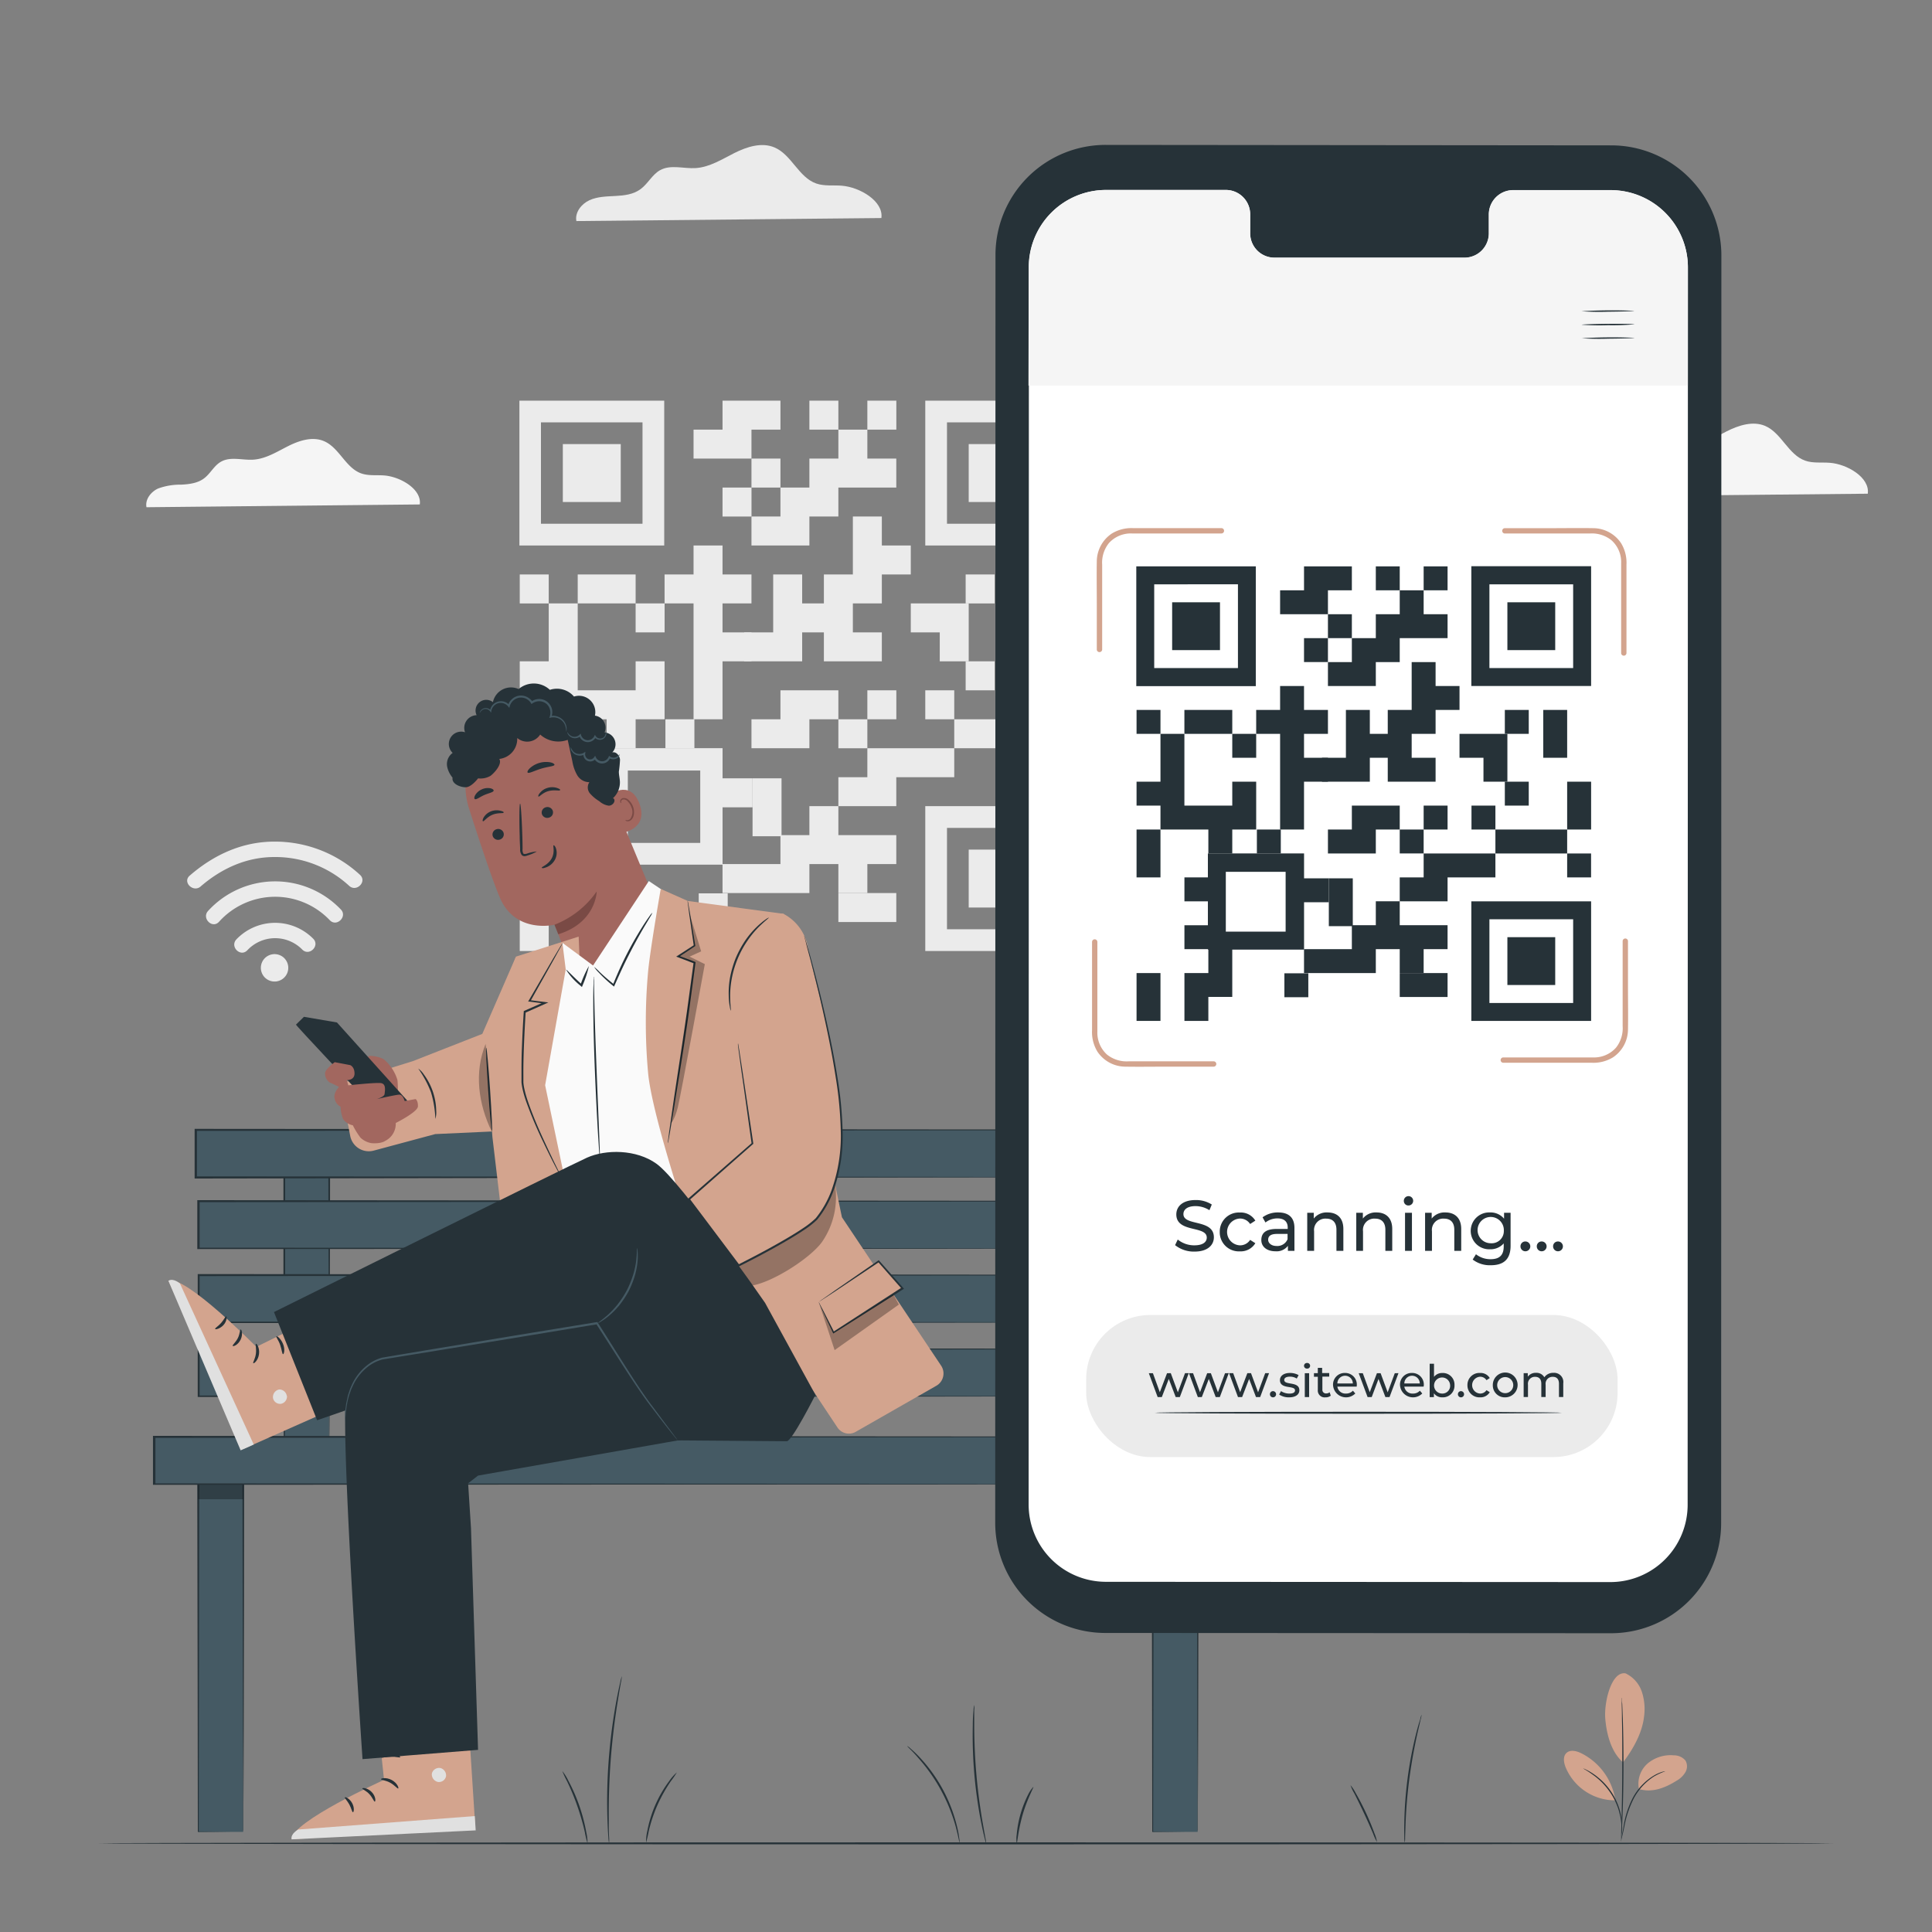 <svg xmlns="http://www.w3.org/2000/svg" viewBox="0 0 500 500"><rect x="0" y="0" width="500" height="500" fill="#808080" stroke="none"/><g id="freepik--background-complete--inject-68"><polygon points="134.51 193.64 134.51 201.14 142.01 201.14 142.01 193.64 142.01 186.15 134.51 186.15 134.51 193.64" style="fill:#ebebeb"></polygon><rect x="134.51" y="148.67" width="7.5" height="7.5" style="fill:#ebebeb"></rect><rect x="180.83" y="231.2" width="7.5" height="7.5" style="fill:#ebebeb"></rect><polygon points="142.01 163.66 142.01 171.15 134.51 171.15 134.51 178.65 142.01 178.65 142.01 186.15 149.51 186.15 157 186.15 157 193.64 164.5 193.64 164.5 186.15 171.99 186.15 171.99 178.65 171.99 171.15 164.5 171.15 164.5 178.65 157 178.65 149.51 178.65 149.51 171.15 149.51 163.66 149.51 156.16 142.01 156.16 142.01 163.66" style="fill:#ebebeb"></polygon><polygon points="157 148.67 149.51 148.67 149.51 156.16 157 156.16 164.5 156.16 164.5 148.67 157 148.67" style="fill:#ebebeb"></polygon><polygon points="190.73 208.93 194.76 208.93 194.76 201.43 190.73 201.43 186.71 201.43 186.71 208.93 190.73 208.93" style="fill:#ebebeb"></polygon><rect x="164.5" y="156.16" width="7.5" height="7.5" style="fill:#ebebeb"></rect><rect x="216.97" y="186.15" width="7.5" height="7.5" style="fill:#ebebeb"></rect><rect x="224.47" y="103.69" width="7.5" height="7.5" style="fill:#ebebeb"></rect><polygon points="186.99 163.66 186.99 156.16 194.48 156.16 194.48 148.67 186.99 148.67 186.99 141.17 179.49 141.17 179.49 148.67 171.99 148.67 171.99 156.16 179.49 156.16 179.49 163.66 179.49 171.15 179.49 178.65 179.49 186.15 186.99 186.15 186.99 178.65 186.99 171.15 194.48 171.15 194.48 163.66 186.99 163.66" style="fill:#ebebeb"></polygon><polygon points="224.47 238.62 231.96 238.62 231.96 231.12 224.47 231.12 216.97 231.12 216.97 238.62 224.47 238.62" style="fill:#ebebeb"></polygon><rect x="209.47" y="103.69" width="7.5" height="7.5" style="fill:#ebebeb"></rect><polygon points="215.1 163.66 215.1 156.16 207.6 156.16 207.6 148.67 200.1 148.67 200.1 156.16 200.1 163.66 192.61 163.66 192.61 171.15 200.1 171.15 207.6 171.15 207.6 163.66 215.1 163.66" style="fill:#ebebeb"></polygon><rect x="249.91" y="148.67" width="7.5" height="7.5" style="fill:#ebebeb"></rect><rect x="172.21" y="186.15" width="7.5" height="7.5" style="fill:#ebebeb"></rect><polygon points="209.47 141.17 209.47 133.67 216.97 133.67 216.97 126.18 224.47 126.18 231.96 126.18 231.96 118.68 224.47 118.68 224.47 111.19 216.97 111.19 216.97 118.68 209.47 118.68 209.47 126.18 201.98 126.18 201.98 133.67 194.48 133.67 194.48 141.17 201.98 141.17 209.47 141.17" style="fill:#ebebeb"></polygon><polygon points="209.47 193.64 209.47 186.15 216.97 186.15 216.97 178.65 209.47 178.65 201.98 178.65 201.98 186.15 194.48 186.15 194.48 193.64 201.98 193.64 209.47 193.64" style="fill:#ebebeb"></polygon><polygon points="231.96 223.62 231.96 216.13 224.47 216.13 216.97 216.13 216.97 208.63 209.47 208.63 209.47 216.13 201.98 216.13 201.98 223.62 194.48 223.62 186.99 223.62 186.99 231.12 194.48 231.12 201.98 231.12 209.47 231.12 209.47 223.62 216.97 223.62 216.97 231.12 224.47 231.12 224.47 223.62 231.96 223.62" style="fill:#ebebeb"></polygon><polygon points="201.98 111.19 201.98 103.69 194.48 103.69 186.99 103.69 186.99 111.19 179.49 111.19 179.49 118.68 186.99 118.68 194.48 118.68 194.48 111.19 201.98 111.19" style="fill:#ebebeb"></polygon><rect x="194.48" y="118.68" width="7.5" height="7.5" style="fill:#ebebeb"></rect><polygon points="220.72 148.67 213.22 148.67 213.22 156.16 213.22 163.66 213.22 171.15 220.72 171.15 228.22 171.15 228.22 163.66 220.72 163.66 220.72 156.16 228.22 156.16 228.22 148.67 235.71 148.67 235.71 141.17 228.22 141.17 228.22 133.67 220.72 133.67 220.72 141.17 220.72 148.67" style="fill:#ebebeb"></polygon><rect x="186.99" y="126.18" width="7.5" height="7.5" style="fill:#ebebeb"></rect><polygon points="216.97 201.14 216.97 208.63 224.47 208.63 231.96 208.63 231.96 201.14 239.46 201.14 246.96 201.14 246.96 193.64 239.46 193.64 231.96 193.64 224.47 193.64 224.47 201.14 216.97 201.14" style="fill:#ebebeb"></polygon><rect x="249.91" y="171.15" width="7.5" height="7.5" style="fill:#ebebeb"></rect><rect x="224.47" y="178.65" width="7.5" height="7.5" style="fill:#ebebeb"></rect><polygon points="250.7 156.16 243.21 156.16 235.71 156.16 235.71 163.66 243.21 163.66 243.21 171.15 250.7 171.15 250.7 163.66 250.7 156.16" style="fill:#ebebeb"></polygon><rect x="239.46" y="178.65" width="7.5" height="7.5" style="fill:#ebebeb"></rect><path d="M164.5,223.77H187V193.63H156.86v7.51h-7.35v7.49h7.35v7.5h-7.35v7.5h7.35v.14H157v7.35h-7.49v15H157v-7.5h7.5V223.77Zm16.72-24.36v18.74H162.48V199.41Z" style="fill:#ebebeb"></path><polygon points="261.95 193.64 269.44 193.64 269.44 186.15 261.95 186.15 254.45 186.15 246.96 186.15 246.96 193.64 254.45 193.64 261.95 193.64" style="fill:#ebebeb"></polygon><polygon points="261.95 163.66 269.44 163.66 269.44 156.16 269.44 148.67 261.95 148.67 261.95 156.16 261.95 163.66" style="fill:#ebebeb"></polygon><polygon points="202.26 201.43 194.76 201.43 194.76 208.93 194.76 216.42 202.26 216.42 202.26 208.93 202.26 201.43" style="fill:#ebebeb"></polygon><rect x="269.44" y="193.64" width="7.5" height="7.5" style="fill:#ebebeb"></rect><polygon points="276.94 178.65 276.94 171.15 269.44 171.15 269.44 178.65 269.44 186.15 276.94 186.15 276.94 178.65" style="fill:#ebebeb"></polygon><polygon points="142.01 231.12 134.51 231.12 134.51 238.62 134.51 246.12 142.01 246.12 142.01 238.62 142.01 231.12" style="fill:#ebebeb"></polygon><path d="M276.94,141.17V103.69H239.46v37.48Zm-31.86-5.62V109.31h26.24v26.24Z" style="fill:#ebebeb"></path><rect x="250.7" y="114.93" width="14.99" height="14.99" style="fill:#ebebeb"></rect><path d="M276.94,208.63H239.46v37.49h37.48Zm-31.86,31.86V214.26h26.24v26.23Z" style="fill:#ebebeb"></path><rect x="250.7" y="219.88" width="14.99" height="14.99" style="fill:#ebebeb"></rect><path d="M134.42,103.69v37.48H171.9V103.69Zm31.86,5.62v26.24H140V109.31Z" style="fill:#ebebeb"></path><rect x="145.66" y="114.93" width="14.99" height="14.99" style="fill:#ebebeb"></rect><circle cx="71.06" cy="250.48" r="3.55" transform="translate(-189.21 257.6) rotate(-75.73)" style="fill:#ebebeb"></circle><path d="M64,245.94a9.84,9.84,0,0,1,14.23-.19c1.81,1.83,4.64-1,2.83-2.81a13.87,13.87,0,0,0-19.87.16c-1.77,1.86,1,4.7,2.81,2.84Z" style="fill:#ebebeb"></path><path d="M51.92,229.42c5.39-4.66,11.83-7.6,19-7.62a28.22,28.22,0,0,1,19.43,7.44c1.87,1.76,4.71-1.05,2.84-2.81A32.42,32.42,0,0,0,71,217.81c-8.3,0-15.68,3.41-21.88,8.78-2,1.68.87,4.5,2.81,2.83Z" style="fill:#ebebeb"></path><path d="M56.67,238.57a19.53,19.53,0,0,1,28.69-.41c1.8,1.85,4.63-1,2.84-2.8a23.51,23.51,0,0,0-34.34.38c-1.74,1.88,1.06,4.72,2.81,2.83Z" style="fill:#ebebeb"></path><path d="M228.1,56.43c.6-4.38-5.59-8-10.24-8.37-2.22-.18-4.52.16-6.62-.57-4.56-1.59-6.38-7.47-10.82-9.34-3.32-1.4-7.15-.16-10.37,1.46s-6.4,3.66-10,3.89c-3.13.2-6.53-1-9.27.57-2,1.14-3.11,3.49-5,4.88s-4.24,1.65-6.52,1.77-4.65.15-6.72,1.1-3.8,3.15-3.37,5.39Z" style="fill:#ebebeb"></path><path d="M108.64,130.55c.54-3.93-5-7.17-9.18-7.5-2-.16-4,.14-5.94-.52-4.08-1.42-5.71-6.69-9.69-8.37-3-1.26-6.41-.14-9.29,1.31s-5.74,3.28-9,3.49c-2.81.18-5.85-.86-8.31.51-1.83,1-2.78,3.13-4.47,4.37s-3.8,1.47-5.85,1.59a16.56,16.56,0,0,0-6,1c-1.86.85-3.4,2.83-3,4.84Z" style="fill:#f5f5f5"></path><path d="M483.38,127.77c.58-4.21-5.36-7.68-9.83-8-2.13-.17-4.34.16-6.36-.55-4.37-1.52-6.12-7.17-10.38-9-3.19-1.34-6.86-.15-9.95,1.41s-6.15,3.51-9.6,3.74c-3,.19-6.27-.93-8.9.54-2,1.09-3,3.35-4.79,4.68s-4.07,1.58-6.26,1.7-4.46.14-6.45,1.06-3.65,3-3.23,5.17Z" style="fill:#f5f5f5"></path></g><g id="freepik--Floor--inject-68"><path d="M474.46,477.06c0,.14-100.5.26-224.45.26s-224.47-.12-224.47-.26S126,476.8,250,476.8,474.46,476.91,474.46,477.06Z" style="fill:#263238"></path></g><g id="freepik--Plants--inject-68"><path d="M420.7,433.07a8.14,8.14,0,0,1,4.21,4.77,14.3,14.3,0,0,1,.56,6.47c-.47,4.2-2.86,8.44-5.43,11.79-3.53-3.08-4.35-8.47-4.59-11.22-.38-4.36,1.58-12.46,5.25-11.81" style="fill:#D3A48E"></path><path d="M424.15,463a7,7,0,0,1,2.24-6.6,9.23,9.23,0,0,1,6.8-2.12,3.86,3.86,0,0,1,3,1.34,3,3,0,0,1,0,3,6,6,0,0,1-2.23,2.19c-3.06,1.92-6.38,3.22-9.84,2.18" style="fill:#D3A48E"></path><path d="M419.62,475.9a5.86,5.86,0,0,1,.12-.86c.12-.61.26-1.39.43-2.33a24.2,24.2,0,0,1,2.41-7.45,14.92,14.92,0,0,1,5.34-5.68,10.15,10.15,0,0,1,2.18-1,5.25,5.25,0,0,1,.63-.16.61.61,0,0,1,.22,0,16,16,0,0,0-2.92,1.34,15.3,15.3,0,0,0-5.19,5.64,26.49,26.49,0,0,0-2.46,7.34c-.21,1-.38,1.77-.52,2.31A4,4,0,0,1,419.62,475.9Z" style="fill:#263238"></path><path d="M419.75,439.37a1.42,1.42,0,0,1,0,.38c0,.28,0,.63.07,1.08.05.94.1,2.3.16,4,.11,3.36.19,8,.17,13.15s-.15,9.79-.29,13.15c-.06,1.68-.13,3-.19,4,0,.44,0,.8-.07,1.08a1.65,1.65,0,0,1-.05.38,1.59,1.59,0,0,1,0-.38c0-.28,0-.64,0-1.09,0-1,.06-2.33.1-4,.08-3.36.17-8,.19-13.14s0-9.78-.08-13.14c0-1.66-.05-3-.06-4,0-.44,0-.8,0-1.08A1.59,1.59,0,0,1,419.75,439.37Z" style="fill:#263238"></path><path d="M418,465.59a16.26,16.26,0,0,0-8.87-11.9c-1.18-.56-2.72-.93-3.7-.05s-.75,2.45-.27,3.68A13.87,13.87,0,0,0,418,465.93" style="fill:#D3A48E"></path><path d="M409.74,457.67a4,4,0,0,1,.75.33,7.27,7.27,0,0,1,.85.45,12.25,12.25,0,0,1,1.08.68,12.84,12.84,0,0,1,1.23.93,15.58,15.58,0,0,1,1.32,1.19,17.72,17.72,0,0,1,2.49,3.21,17.4,17.4,0,0,1,1.65,3.72,18.49,18.49,0,0,1,.63,3.26c.06.47,0,.9.06,1.27a9.14,9.14,0,0,1,0,1,4.38,4.38,0,0,1-.09.81c-.07,0,.05-1.16-.16-3-.06-.46-.12-1-.24-1.51s-.27-1.1-.44-1.69a17.83,17.83,0,0,0-1.64-3.64,18.49,18.49,0,0,0-2.43-3.17,17.44,17.44,0,0,0-1.28-1.2,13.23,13.23,0,0,0-1.2-.94C410.78,458.22,409.71,457.73,409.74,457.67Z" style="fill:#263238"></path><path d="M152.06,477.07a21.47,21.47,0,0,1-.69-2.85A62.27,62.27,0,0,0,146.76,461a25.33,25.33,0,0,1-1.24-2.66,12.53,12.53,0,0,1,1.56,2.49,45.35,45.35,0,0,1,4.65,13.36A13.54,13.54,0,0,1,152.06,477.07Z" style="fill:#263238"></path><path d="M160.93,433.79a12.3,12.3,0,0,1-.25,1.7c-.2,1.08-.47,2.65-.78,4.59-.64,3.89-1.38,9.27-1.84,15.25s-.54,11.43-.51,15.36c0,2,0,3.56.08,4.66a11.28,11.28,0,0,1,0,1.71,10.35,10.35,0,0,1-.19-1.7c-.09-1.1-.18-2.69-.24-4.66a141.89,141.89,0,0,1,.35-15.41,144.19,144.19,0,0,1,2-15.27c.37-1.94.69-3.5.95-4.57A11.31,11.31,0,0,1,160.93,433.79Z" style="fill:#263238"></path><path d="M175.17,458.7a28.68,28.68,0,0,1-1.67,2.43,40.42,40.42,0,0,0-3.42,6.17,38.85,38.85,0,0,0-2.21,6.7,28.27,28.27,0,0,1-.67,2.87,12.2,12.2,0,0,1,.31-2.95,31.3,31.3,0,0,1,5.69-13A11.46,11.46,0,0,1,175.17,458.7Z" style="fill:#263238"></path><path d="M349.51,462a10.38,10.38,0,0,1,1.32,2c.74,1.27,1.7,3.07,2.65,5.1s1.71,3.94,2.21,5.32a9.59,9.59,0,0,1,.68,2.29,12.22,12.22,0,0,1-1-2.15c-.58-1.35-1.39-3.21-2.34-5.24s-1.85-3.84-2.51-5.15A11,11,0,0,1,349.51,462Z" style="fill:#263238"></path><path d="M367.91,443.74a6.82,6.82,0,0,1-.26,1.3c-.21.93-.48,2.1-.81,3.5-.66,3-1.47,7.06-2.08,11.64s-.89,8.77-1,11.79c-.05,1.44-.09,2.64-.12,3.59a6.08,6.08,0,0,1-.1,1.32,7.44,7.44,0,0,1-.11-1.32c0-.85-.05-2.08,0-3.6a102.48,102.48,0,0,1,.87-11.84,101.32,101.32,0,0,1,2.24-11.67c.38-1.47.72-2.65,1-3.46A5.7,5.7,0,0,1,367.91,443.74Z" style="fill:#263238"></path><path d="M234.8,451.88a4.21,4.21,0,0,1,.91.7,28.72,28.72,0,0,1,2.25,2.16,39.87,39.87,0,0,1,9.71,17.92,25.77,25.77,0,0,1,.58,3.07,5.08,5.08,0,0,1,.1,1.14c-.09,0-.34-1.6-1-4.11A44.72,44.72,0,0,0,237.69,455C236,453,234.74,452,234.8,451.88Z" style="fill:#263238"></path><path d="M252.13,441.24a7.91,7.91,0,0,1,0,1.42c0,1,0,2.31,0,3.86,0,3.26.13,7.76.56,12.72s1.09,9.41,1.65,12.62c.27,1.53.5,2.81.68,3.8a7.16,7.16,0,0,1,.2,1.41,9.13,9.13,0,0,1-.4-1.37c-.23-.88-.52-2.17-.84-3.77a116.18,116.18,0,0,1-2.22-25.41c0-1.64.1-3,.18-3.87A7.12,7.12,0,0,1,252.13,441.24Z" style="fill:#263238"></path><path d="M267.43,462.44c.15.08-1.57,3.08-2.75,7.14s-1.4,7.5-1.56,7.49a7.67,7.67,0,0,1,0-2.27,28,28,0,0,1,1-5.37,28.77,28.77,0,0,1,2-5.07A8.43,8.43,0,0,1,267.43,462.44Z" style="fill:#263238"></path></g><g id="freepik--Character--inject-68"><rect x="51.31" y="381.92" width="11.61" height="92.17" style="fill:#455a64"></rect><path d="M62.93,474.08s0-.16,0-.48l0-1.38c0-1.23,0-3,0-5.3,0-4.61,0-11.27-.08-19.54,0-16.55-.07-39.55-.11-65.46l.26.26H51.31l.26-.26c-.06,40.37-.11,75.33-.14,92.16l-.12-.11,8.61.06,2.24,0,.77,0s-.24,0-.73,0l-2.21,0-8.68.06H51.2v-.12c0-16.83-.08-51.79-.15-92.16l.26-.26H63.19v.26c0,26-.09,49.05-.11,65.65,0,8.24-.06,14.88-.08,19.48,0,2.26,0,4,0,5.24v1.35C62.94,473.94,62.93,474.08,62.93,474.08Z" style="fill:#263238"></path><g style="opacity:0.3"><rect x="51.31" y="384.16" width="11.61" height="3.84"></rect></g><rect x="298.32" y="381.92" width="11.61" height="92.17" style="fill:#455a64"></rect><path d="M309.93,474.08s0-.16,0-.48v-1.38c0-1.23,0-3,0-5.3,0-4.61,0-11.27-.08-19.54,0-16.55-.06-39.55-.11-65.46l.26.26H298.32l.26-.26c-.07,40.37-.12,75.33-.15,92.16l-.11-.11,8.61.06,2.23,0,.77,0s-.24,0-.73,0l-2.2,0-8.68.06h-.12v-.12c0-16.83-.08-51.79-.14-92.16l.26-.26h11.87v.26c0,26-.08,49.05-.11,65.65,0,8.24-.06,14.88-.08,19.48,0,2.26,0,4,0,5.24l0,1.35C309.94,473.94,309.93,474.08,309.93,474.08Z" style="fill:#263238"></path><rect x="280.12" y="301.18" width="11.61" height="76.83" style="fill:#455a64"></rect><path d="M291.74,378a1.93,1.93,0,0,1,0-.41l0-1.15c0-1,0-2.51,0-4.4,0-3.85-.05-9.38-.08-16.27,0-13.78-.07-32.94-.11-54.6l.26.26H280.13c.51-.52.14-.13.25-.24v12.19c0,4,0,7.89,0,11.69,0,7.6,0,14.78,0,21.39-.05,13.2-.08,24.11-.1,31.54l-.13-.13,8.59.07,2.25,0,.78,0-.74,0-2.21,0-8.67.07H280V378c0-7.43-.05-18.34-.09-31.54,0-6.61,0-13.79,0-21.39q0-5.7,0-11.69V301.2c.12-.12-.26.24.27-.28H292v.26c0,21.73-.08,41-.11,54.79,0,6.86-.06,12.37-.07,16.2,0,1.87,0,3.33,0,4.35,0,.47,0,.85,0,1.12S291.74,378,291.74,378Z" style="fill:#263238"></path><rect x="73.54" y="301.18" width="11.61" height="76.83" style="fill:#455a64"></rect><path d="M85.16,378a3.44,3.44,0,0,1,0-.41c0-.28,0-.66,0-1.15,0-1,0-2.51,0-4.4,0-3.85,0-9.38-.08-16.27,0-13.78-.07-32.94-.11-54.6l.26.26H73.55c.51-.52.14-.13.25-.24v12.19q0,6,0,11.69c0,7.6,0,14.78,0,21.39,0,13.2-.08,24.11-.1,31.54l-.13-.13,8.59.07,2.25,0,.78,0-.74,0-2.21,0-8.67.07h-.12V378c0-7.43-.06-18.34-.1-31.54,0-6.61,0-13.79,0-21.39q0-5.7,0-11.69V301.2c.12-.12-.26.24.27-.28H85.42v.26c0,21.73-.09,41-.12,54.79,0,6.86,0,12.37-.07,16.2,0,1.87,0,3.33,0,4.35,0,.47,0,.85,0,1.12S85.16,378,85.16,378Z" style="fill:#263238"></path><rect x="50.63" y="292.41" width="263.51" height="12.3" style="fill:#455a64"></rect><path d="M314.14,304.71s0-.25,0-.75,0-1.25,0-2.26c0-2,0-5.09,0-9.29l.07.08-263.5.18h0l.26-.26v12.3l-.26-.26,186.7.11,56.21.08,15.26,0,4,0,1.36,0-1.33,0-3.94,0-15.19,0-56.15.08L50.63,305h-.26V292.15h.27l263.5.19h.08v.07c0,4.22,0,7.3,0,9.33,0,1,0,1.75,0,2.25S314.14,304.71,314.14,304.71Z" style="fill:#263238"></path><rect x="51.31" y="310.86" width="263.51" height="12.3" style="fill:#455a64"></rect><path d="M314.82,323.16s0-.25,0-.75,0-1.25,0-2.26c0-2,0-5.09,0-9.29l.07.07-263.49.19h0l.26-.26v12.3l-.26-.26L238,323l56.21.07,15.26,0,4,0,1.36,0-1.32,0h-3.94l-15.2,0-56.15.08-186.9.11h-.26V310.6h.28l263.49.19h.08v.07c0,4.22,0,7.3,0,9.33,0,1,0,1.74,0,2.24S314.82,323.16,314.82,323.16Z" style="fill:#263238"></path><rect x="51.31" y="329.99" width="263.51" height="12.3" style="fill:#455a64"></rect><path d="M314.82,342.29s0-.25,0-.75,0-1.25,0-2.26c0-2,0-5.09,0-9.29l.07.07-263.49.19h0l.26-.26v12.3l-.26-.26,186.71.11,56.21.08,15.26,0,4,0,1.36,0-1.32,0-3.94,0-15.2,0-56.15.08-186.9.11h-.26V329.73h.28l263.49.19h.08V330c0,4.22,0,7.3,0,9.33,0,1,0,1.74,0,2.25S314.82,342.29,314.82,342.29Z" style="fill:#263238"></path><rect x="51.31" y="349.12" width="263.51" height="12.3" style="fill:#455a64"></rect><path d="M314.82,361.42s0-.25,0-.75,0-1.25,0-2.26c0-2,0-5.09,0-9.29l.07.08-263.49.18h0l.26-.26v12.3l-.26-.26,186.71.11,56.21.08,15.26,0,4,0,1.36,0-1.32,0-3.94,0-15.2,0-56.15.08-186.9.11h-.26V348.86h.28l263.49.19h.08v.07c0,4.22,0,7.3,0,9.33,0,1,0,1.75,0,2.25S314.82,361.42,314.82,361.42Z" style="fill:#263238"></path><rect x="39.87" y="371.86" width="279.75" height="12.3" style="fill:#455a64"></rect><path d="M319.62,384.16s0-.25,0-.75,0-1.25,0-2.26c0-2,0-5.09,0-9.29l.08.07-279.74.19h0l.26-.26v12.3l-.26-.26,198.18.1,59.69.08,16.21,0,4.22,0c.95,0,1.45,0,1.45,0l-1.42,0H314l-16.15,0-59.62.08-198.38.11h-.26V371.6h.27l279.74.19h.07v.07c0,4.22,0,7.3,0,9.33,0,1,0,1.74,0,2.24S319.62,384.16,319.62,384.16Z" style="fill:#263238"></path><g style="opacity:0.3"><rect x="298.32" y="384.16" width="11.61" height="3.84"></rect></g><path d="M168.31,230.32l-2.51,16.19-6.46,14.74-9.57-6.11-3.41-8.6-2.85-7.22s-10.11,2.44-14.14-7c-1.94-4.56-5.18-14.28-8-23.12a19.14,19.14,0,0,1,11-23.54l.91-.38c10.13-3.49,18.75,3.16,21.95,13.37l13.14,31.69" style="fill:#a2675f"></path><path d="M143.5,239.32a23.85,23.85,0,0,0,10.93-8.62s-.11,8.05-9.94,11.09Z" style="fill:#7a4a45"></path><path d="M127.54,216.43a1.46,1.46,0,0,0,1.87.83,1.4,1.4,0,0,0,.89-1.8,1.46,1.46,0,0,0-1.87-.83A1.4,1.4,0,0,0,127.54,216.43Z" style="fill:#263238"></path><path d="M125,212.54c.24.11,1-1.07,2.42-1.67s2.83-.31,2.91-.55-.26-.36-.86-.51A4.1,4.1,0,0,0,127,210a3.88,3.88,0,0,0-1.83,1.56C124.87,212.11,124.85,212.5,125,212.54Z" style="fill:#263238"></path><path d="M140.27,210.75a1.46,1.46,0,0,0,1.87.83,1.4,1.4,0,0,0,.9-1.8,1.47,1.47,0,0,0-1.87-.83A1.4,1.4,0,0,0,140.27,210.75Z" style="fill:#263238"></path><path d="M139.35,206.15c.23.13,1.07-1,2.58-1.41s2.85,0,3-.23-.21-.38-.8-.6a4.13,4.13,0,0,0-2.44,0,3.91,3.91,0,0,0-2,1.35C139.3,205.71,139.24,206.09,139.35,206.15Z" style="fill:#263238"></path><path d="M138.93,220.36a10.09,10.09,0,0,0-2.54.55c-.39.11-.77.18-.94,0a2,2,0,0,1-.21-1.2q0-1.57-.06-3.3c-.14-4.67-.4-8.45-.58-8.44s-.24,3.8-.1,8.47c0,1.15.08,2.24.11,3.29a2.37,2.37,0,0,0,.41,1.54,1,1,0,0,0,.84.3,2.7,2.7,0,0,0,.67-.18A10.69,10.69,0,0,0,138.93,220.36Z" style="fill:#263238"></path><path d="M136.55,199.93c.31.34,1.69-.45,3.49-1s3.38-.6,3.46-1c0-.21-.37-.49-1.08-.64a6.28,6.28,0,0,0-5.29,1.52C136.6,199.32,136.41,199.77,136.55,199.93Z" style="fill:#263238"></path><path d="M122.88,206.8c.4.22,1.26-.53,2.46-1.05s2.33-.69,2.42-1.14c0-.21-.26-.47-.84-.6a3.6,3.6,0,0,0-2.23.28,3.67,3.67,0,0,0-1.7,1.48C122.7,206.28,122.7,206.68,122.88,206.8Z" style="fill:#263238"></path><path d="M157.29,206c.14-.13,5.74-4.61,8.2,2s-4.65,7.7-4.73,7.51S157.29,206,157.29,206Z" style="fill:#a2675f"></path><path d="M161.84,212.22s.14,0,.37.05a1.27,1.27,0,0,0,.86-.3,3,3,0,0,0,.36-3,4,4,0,0,0-.94-1.52,1.39,1.39,0,0,0-1.19-.56.62.62,0,0,0-.56.57c0,.22.07.33,0,.36s-.18-.06-.23-.35a.78.78,0,0,1,.11-.51.92.92,0,0,1,.57-.41,1.74,1.74,0,0,1,1.58.57,4.25,4.25,0,0,1,1.08,1.69c.46,1.34.24,2.84-.61,3.47a1.32,1.32,0,0,1-1.11.22C161.91,212.37,161.82,212.24,161.84,212.22Z" style="fill:#7a4a45"></path><path d="M115.75,198.53a3.56,3.56,0,0,1,1.4-3.68,3.19,3.19,0,0,1,3.2-5.34,3.29,3.29,0,0,1,3-4.42,2.77,2.77,0,0,1,4.22-3.37,4.78,4.78,0,0,1,6.65-3.39,6.09,6.09,0,0,1,8.09.2,5.82,5.82,0,0,1,6.24,1.74,4.23,4.23,0,0,1,5.42,4.94,3.15,3.15,0,0,1,2.49,4.34,3.08,3.08,0,0,1,2,5.18c1-.28,1.91.83,2,1.87a29.55,29.55,0,0,1-.3,3.1c0,.86.23,1.7.27,2.56a5.56,5.56,0,0,1-1.8,4.32l.25.13c.51.76-.41,1.81-1.33,1.8a4.61,4.61,0,0,1-2.45-1.16,10.19,10.19,0,0,1-2.41-2,2.43,2.43,0,0,1-.16-2.92,3.66,3.66,0,0,1-3.16-1.83,10.57,10.57,0,0,1-1.25-3.6l-1.2-5.53a7,7,0,0,1-7.12-1.37,4,4,0,0,1-5.94.9,5.22,5.22,0,0,1-4.65,5.41c.81,1.24-1.09,3.48-2.27,4.38a5.14,5.14,0,0,1-3.21.65s-1.72,2.28-3.17,2.3-3.72-.88-3.44-2.49A6.53,6.53,0,0,1,115.75,198.53Z" style="fill:#263238"></path><path d="M156.8,189.39a2.61,2.61,0,0,1-.3,1.11,1.32,1.32,0,0,1-1,.62,1.39,1.39,0,0,1-1.3-.58l-.24-.36-.19.39a1.94,1.94,0,0,1-1.67,1,1.9,1.9,0,0,1-1.72-1.31l-.11-.4-.29.29a1.85,1.85,0,0,1-1.32.53,1.82,1.82,0,0,1-1.09-.37c-.54-.41-.66-.84-.72-.82s0,.5.53,1a2.08,2.08,0,0,0,1.26.56,2.26,2.26,0,0,0,1.68-.59l-.41-.11a2.3,2.3,0,0,0,4.31.37l-.43,0a1.82,1.82,0,0,0,1.77.72,1.68,1.68,0,0,0,1.19-.89C157.13,189.86,156.83,189.35,156.8,189.39Z" style="fill:#455a64"></path><path d="M160.34,195.21c-.05,0-.15.28-.58.56a1.69,1.69,0,0,1-1.92,0l-.22-.18-.1.27a1.9,1.9,0,0,1-1.46,1.15,1.84,1.84,0,0,1-1.84-1l-.2-.42-.26.38a1.2,1.2,0,0,1-.24.26,1.3,1.3,0,0,1-1.5.11,1.36,1.36,0,0,1-.58-1.28l.07-.5-.43.26a2.21,2.21,0,0,1-1.64.25,2.09,2.09,0,0,1-1.14-.69,5.12,5.12,0,0,1-.62-1.07,1.63,1.63,0,0,0,.4,1.25,2.33,2.33,0,0,0,1.25.89,2.57,2.57,0,0,0,2-.22L151,195a1.82,1.82,0,0,0,.77,1.77,1.79,1.79,0,0,0,2.11-.11,2.08,2.08,0,0,0,.35-.38l-.46,0a2.25,2.25,0,0,0,4.17-.21l-.32.09a1.77,1.77,0,0,0,1.36.31,1.87,1.87,0,0,0,1-.43C160.34,195.57,160.37,195.21,160.34,195.21Z" style="fill:#455a64"></path><path d="M124.15,184.55a2.53,2.53,0,0,1,.56-.72,1.47,1.47,0,0,1,2.14.28l.24.33.06-.41a2.57,2.57,0,0,1,1.54-1.95,2.48,2.48,0,0,1,2.82.75l.3.37.12-.46a3.14,3.14,0,0,1,1.8-2,3,3,0,0,1,2.84.34,3,3,0,0,1,.84.89l.15.24.23-.17a3,3,0,0,1,3.7.17,3.09,3.09,0,0,1,.79,3.23l-.14.37.38-.09a3.32,3.32,0,0,1,2.46.44,3.22,3.22,0,0,1,1.25,1.5,5,5,0,0,1,.31,1.71s.08-.15.1-.46a3.09,3.09,0,0,0-.18-1.34,3.36,3.36,0,0,0-1.29-1.69,3.65,3.65,0,0,0-2.74-.58l.25.29a3.4,3.4,0,0,0-5.2-4l.38.07a3.39,3.39,0,0,0-1-1,3.49,3.49,0,0,0-3.34-.39,3.61,3.61,0,0,0-2.07,2.36l.43-.09a2.86,2.86,0,0,0-5.07,1.47l.3-.08a1.79,1.79,0,0,0-1.44-.68,1.67,1.67,0,0,0-1.09.46,1.52,1.52,0,0,0-.4.61C124.14,184.46,124.14,184.55,124.15,184.55Z" style="fill:#455a64"></path><path d="M143.27,218.77c-.24.08.41,1.67-.48,3.35s-2.65,2.2-2.58,2.43.51.15,1.23-.12a4.26,4.26,0,0,0,2.18-1.94,3.71,3.71,0,0,0,.31-2.77C143.72,219,143.38,218.71,143.27,218.77Z" style="fill:#263238"></path><path d="M133.53,247.57l-7.92,22.31,1.83,24.4,5,42.15s18.57-6.27,19.41-5.64-8.22-42.73-8.22-42.73l6.55-35.28-.42-10.39Z" style="fill:#D3A48E"></path><path d="M133.53,247.57l-8.71,20-18,7.06L88,280.46,90.64,294a4.9,4.9,0,0,0,6.07,3.78l15.93-4.28,14.84-.68,7.72-17.94Z" style="fill:#D3A48E"></path><path d="M94.15,274.89l1.32-1.64a8.68,8.68,0,0,1,3.76.82,11.25,11.25,0,0,1,3.63,5.45,24.65,24.65,0,0,1,0,4.62l-9-9.25" style="fill:#a2675f"></path><path d="M76.6,265.17c0,.27,17,18.28,17,18.28l3.2,3.16H107l-19.8-22-8.54-1.46Z" style="fill:#263238"></path><path d="M145.55,305.18a3.57,3.57,0,0,1-.39-.63l-1-1.86c-.86-1.62-2.08-4-3.5-7a108,108,0,0,1-4.5-10.65,28.25,28.25,0,0,1-.93-3.23,13.74,13.74,0,0,1-.27-1.74c0-.58,0-1.17,0-1.76,0-2.37,0-4.82.12-7.33.12-3.18.28-6.25.47-9.17v-.15l.14-.06,5.27-2.32.06.46-4-.53-.34,0,.17-.29c2.6-4.46,4.76-8.19,6.31-10.86l1.79-3,.49-.78a1.06,1.06,0,0,1,.19-.26,1.23,1.23,0,0,1-.13.29l-.43.82-1.69,3.08-6.14,10.95-.17-.33,4,.5.85.1-.78.35-5.25,2.34.15-.22c-.18,2.92-.34,6-.46,9.16-.09,2.5-.15,4.94-.13,7.3,0,.59,0,1.17,0,1.75a11.67,11.67,0,0,0,.25,1.66,29.15,29.15,0,0,0,.89,3.18c1.41,4.09,3,7.66,4.39,10.65s2.53,5.37,3.34,7l.92,1.9A5.08,5.08,0,0,1,145.55,305.18Z" style="fill:#263238"></path><path d="M86.63,274.89s-2.58,1.86-2.51,2.92a2.88,2.88,0,0,0,1.25,2.37c.6.2,2.38,1.12,2.38,1.12s-1.59,1.52-1.12,3.11a2.91,2.91,0,0,0,1.51,2,9.83,9.83,0,0,0,.66,3.23,4.06,4.06,0,0,0,2.51,1.58,19.68,19.68,0,0,0,2,3.23,5.55,5.55,0,0,0,2.77,1.39s2.38.27,3.63-.59a4.93,4.93,0,0,0,2.71-4.62s5.68-2.84,5.74-4.29-.59-1.91-.59-1.91l-2.84.52s-.4-1.51-1.25-1.65-11.22,2.38-11.22,2.38,7.06-1.12,7.26-2.51.26-2.57-.8-2.84-8.57.55-8.57.55l-.4-1.34s2,.07,2-1.71-1.12-2.18-1.12-2.18Z" style="fill:#a2675f"></path><polygon points="145.55 244 146.41 250.89 141.08 280.86 146.49 306.73 174.53 315.02 185.56 310.26 181.79 237.64 171.77 230.6 167.92 228.01 153.48 249.87 145.55 244" style="fill:#fafafa"></polygon><path d="M171,230.05l7,3.12,24.82,3.34,13.39,70.42,1.68,8.09,25.67,38.41a3.65,3.65,0,0,1-1.23,5.2l-21,12a3.57,3.57,0,0,1-4.6-1.2L190,329.18l-13.24-16.95s-7.93-24-9-34.21a145.21,145.21,0,0,1,0-26.91C168.38,245,171,230.05,171,230.05Z" style="fill:#D3A48E"></path><path d="M202.78,236.51a12.11,12.11,0,0,1,6.27,8.47c1.58,8.36,6.34,22.94,8.13,38.51,2.5,21.78-3.36,28.5-6.12,32.26s-19.88,11.74-19.88,11.74l-12.87-17.14,14.25-11.68-1.25-30.25s-5-6.88-2.5-17.1,9.8-15.43,14-14.81Z" style="fill:#D3A48E"></path><g style="opacity:0.3"><path d="M216.06,306.36c-1.95,5.28-4.18,9.74-8.72,12.25-4.84,2.68-11.57,6.46-16.16,8.88l3.36,5.22c5.27-.81,15-6.95,18.16-11.24A20.43,20.43,0,0,0,216.06,306.36Z"></path></g><path d="M191,270a2.71,2.71,0,0,1,.09.45c.06.33.13.77.23,1.33.18,1.21.45,2.93.79,5.14.68,4.5,1.65,11,2.84,19l0,.1-.08.07-16.39,14.44,0-.31,12.88,17.13-.32-.07c4.28-2.16,8.71-4.5,13.09-7.09,1.25-.75,2.48-1.5,3.67-2.31a22.47,22.47,0,0,0,3.31-2.6,25.53,25.53,0,0,0,4.07-7.17,41.94,41.94,0,0,0,2.41-15.46,100.88,100.88,0,0,0-1.37-14.23c-.69-4.43-1.49-8.53-2.28-12.26-1.57-7.47-3.09-13.46-4.15-17.59-.54-2-1-3.64-1.25-4.75-.14-.53-.25-.94-.32-1.24a1.89,1.89,0,0,1-.1-.43s.06.14.15.41.21.71.37,1.23c.32,1.07.78,2.67,1.35,4.73,1.12,4.12,2.69,10.1,4.31,17.56.82,3.73,1.64,7.84,2.35,12.28a99.53,99.53,0,0,1,1.41,14.28,42.32,42.32,0,0,1-2.4,15.66,26.06,26.06,0,0,1-4.17,7.33,21.91,21.91,0,0,1-3.4,2.68c-1.2.81-2.44,1.57-3.69,2.32-4.41,2.61-8.83,4.95-13.13,7.1l-.19.1-.13-.17-12.85-17.16-.13-.18.16-.14,16.45-14.38-.06.17c-1.13-8-2-14.48-2.67-19-.3-2.21-.54-4-.7-5.15-.07-.57-.13-1-.17-1.34A3.89,3.89,0,0,1,191,270Z" style="fill:#263238"></path><path d="M172.83,295.87a3.08,3.08,0,0,1,.06-.7c.06-.5.15-1.16.25-2,.26-1.78.61-4.25,1.05-7.27.87-6.14,2.24-14.6,3.57-24,.62-4.54,1.21-8.86,1.74-12.8l.16.25-4.24-1.62-.42-.16.37-.24,4.26-2.76-.08.19c-.51-3.53-.92-6.42-1.22-8.5-.12-1-.23-1.73-.3-2.32a3.84,3.84,0,0,1-.07-.82,4.79,4.79,0,0,1,.18.8c.1.59.24,1.35.41,2.31.34,2.07.81,4.95,1.38,8.47l0,.13-.1.07-4.23,2.8-.05-.39,4.26,1.59.18.07,0,.19c-.52,3.94-1.1,8.27-1.71,12.81-1.32,9.37-2.75,17.83-3.72,24-.5,3-.91,5.48-1.21,7.25l-.35,2A3.56,3.56,0,0,1,172.83,295.87Z" style="fill:#263238"></path><path d="M199,237.46c.06.08-1.21,1-2.92,2.73a25.58,25.58,0,0,0-2.7,3.36,25.64,25.64,0,0,0-4,9.72,25.45,25.45,0,0,0-.42,4.29c0,2.47.27,4,.17,4a4,4,0,0,1-.26-1.06,10.34,10.34,0,0,1-.18-1.25,16.55,16.55,0,0,1-.1-1.69,22.76,22.76,0,0,1,.31-4.38,27.35,27.35,0,0,1,1.48-5.17,27,27,0,0,1,2.57-4.73,23,23,0,0,1,2.84-3.35,16.49,16.49,0,0,1,1.25-1.12,11.26,11.26,0,0,1,1-.78A4.24,4.24,0,0,1,199,237.46Z" style="fill:#263238"></path><path d="M127.33,292.84c-.14,0-.6-4.84-1-10.84s-.65-10.86-.5-10.88.6,4.85,1,10.84S127.47,292.83,127.33,292.84Z" style="fill:#263238"></path><polygon points="211.87 336.99 215.72 344.85 233.55 333.44 227.38 326.45 211.87 336.99" style="fill:#D3A48E"></polygon><path d="M211.87,337a9.71,9.71,0,0,1,1.07-.81l3.14-2.21,11.16-7.72.18-.12.14.16,6.19,7,.2.23-.26.16-.78.5L215.82,345l-.18.11-.08-.19-2.76-5.84c-.29-.64-.53-1.16-.71-1.57a3.21,3.21,0,0,1-.22-.53,3.1,3.1,0,0,1,.32.55c.21.41.48.93.82,1.56l2.88,5.67-.27-.07,17-11,.78-.5,0,.39c-2.18-2.47-4.26-4.83-6.16-7l.32,0-11.17,7.45-3.26,2.13-.89.57Z" style="fill:#263238"></path><g style="opacity:0.3"><path d="M212,337.34c.08.15,4,12.07,4,12.07l16.63-11.8L231.2,335l-15.48,9.9Z"></path></g><g style="opacity:0.3"><path d="M178.46,236.46l3,9.75-3,1.36,3.95,1.94s-6.22,34-7,37.1-1.74,4.1-1.74,4.1l6.07-41.53-4.24-1.61,4.24-2.79Z"></path></g><path d="M112.67,289.59a27.24,27.24,0,0,0-1.13-6.9,27.7,27.7,0,0,0-3.3-6.15,5.66,5.66,0,0,1,1.44,1.51,16.27,16.27,0,0,1,3.21,9.46A5.85,5.85,0,0,1,112.67,289.59Z" style="fill:#263238"></path><g style="opacity:0.3"><path d="M125.68,270.16c-3,7.4-1.89,15.51,1.58,22.68C126.72,284.59,126.4,278.16,125.68,270.16Z"></path></g><path d="M168.83,236.21a5,5,0,0,1-.52,1l-1.55,2.59c-1.3,2.2-3,5.26-4.73,8.75-1.16,2.35-2.15,4.6-3,6.5l-.11.28-.23-.18a34.87,34.87,0,0,1-3.72-3.44,8.2,8.2,0,0,1-1.22-1.48,13.59,13.59,0,0,1,1.41,1.3,48.81,48.81,0,0,0,3.8,3.26l-.34.09c.77-1.93,1.74-4.19,2.9-6.56a90.61,90.61,0,0,1,4.88-8.71c.69-1.08,1.28-1.93,1.7-2.51A4.71,4.71,0,0,1,168.83,236.21Z" style="fill:#263238"></path><path d="M152.41,250a28.11,28.11,0,0,1-1.67,5.09l-.13.35-.28-.24-.13-.12a16.66,16.66,0,0,1-3.7-4.12c.11-.1,1.76,1.74,4,3.73l.13.11-.41.11A28.07,28.07,0,0,1,152.41,250Z" style="fill:#263238"></path><path d="M155.35,301.17a1.34,1.34,0,0,1-.08-.48c0-.39-.08-.85-.13-1.41-.08-1.31-.2-3.06-.34-5.19-.27-4.38-.58-10.43-.85-17.12s-.41-12.75-.41-17.14c0-2.2,0-4,.07-5.2,0-.56,0-1,.07-1.41a2,2,0,0,1,.06-.49,1.47,1.47,0,0,1,0,.49c0,.38,0,.85,0,1.41,0,1.31.06,3.06.1,5.19.09,4.39.3,10.44.56,17.13s.51,12.67.69,17.12c.08,2.14.14,3.89.19,5.2,0,.56,0,1,0,1.41A2.66,2.66,0,0,1,155.35,301.17Z" style="fill:#263238"></path><path d="M96.8,436.22l2.59,24.41s-24,10.84-23.91,15.39L123,472.71l-2.47-38.22Z" style="fill:#D3A48E"></path><path d="M113.94,457.55a2,2,0,0,1,1.5,2.12,1.87,1.87,0,0,1-2.09,1.5,2,2,0,0,1-1.57-2.25,1.93,1.93,0,0,1,2.34-1.32" style="fill:#e0e0e0"></path><path d="M123.11,473.7l-.24-3.7-45.68,3.48s-2.06,1.07-1.71,2.54Z" style="fill:#e0e0e0"></path><path d="M98.6,460.45c0,.23,1.19.25,2.39.92s1.87,1.6,2.07,1.49-.23-1.42-1.69-2.2S98.54,460.24,98.6,460.45Z" style="fill:#263238"></path><path d="M93.76,462.86c0,.22,1,.55,1.85,1.48s1.16,1.94,1.39,1.92.29-1.35-.8-2.48S93.75,462.63,93.76,462.86Z" style="fill:#263238"></path><path d="M91.35,469c.21,0,.45-1.15-.23-2.38s-1.81-1.66-1.89-1.46.63.84,1.18,1.85S91.11,469,91.35,469Z" style="fill:#263238"></path><path d="M98.63,454.82c.11.2,1.15-.19,2.47-.2s2.37.34,2.48.14-.94-1-2.49-.95S98.5,454.64,98.63,454.82Z" style="fill:#263238"></path><path d="M88.34,337.69l-22,10.88s-18.46-18.72-22.72-17.1L63.18,374.9l35-15.55Z" style="fill:#D3A48E"></path><path d="M74.26,361.15a1.94,1.94,0,0,1-1.47,2.14,1.86,1.86,0,0,1-2.13-1.44,2,2,0,0,1,1.57-2.25,1.94,1.94,0,0,1,2,1.74" style="fill:#e0e0e0"></path><path d="M62.28,375.35l3.39-1.51L46.58,332.19s-1.71-1.55-3-.72Z" style="fill:#e0e0e0"></path><path d="M66.23,347.77c-.21.1.17,1.2,0,2.55s-.85,2.31-.68,2.47,1.26-.71,1.48-2.35S66.41,347.63,66.23,347.77Z" style="fill:#263238"></path><path d="M62.29,344.06c-.22,0-.17,1.13-.74,2.25s-1.43,1.76-1.33,2,1.37-.2,2.05-1.61S62.5,344,62.29,344.06Z" style="fill:#263238"></path><path d="M55.68,343.93c0,.21,1.23,0,2.15-1s.93-2.27.71-2.28-.56.89-1.33,1.75S55.6,343.71,55.68,343.93Z" style="fill:#263238"></path><path d="M71.52,345.84c-.15.18.58,1,1,2.26s.5,2.34.73,2.36.59-1.21,0-2.65S71.64,345.66,71.52,345.84Z" style="fill:#263238"></path><path d="M99.08,351.53A12.79,12.79,0,0,0,89.6,361.6c-1.61,8.47,4.22,93.66,4.22,93.66l29.9-2.4-1.83-57.4-.74-11.58,2.57-2,52.55-9.25-8-21.72-8.79-15.3-40.25,10Z" style="fill:#263238"></path><path d="M198,337.18s-21.74-31.43-28.1-36c-5.24-3.77-13.12-3.76-18-1.57s-81,39.95-81,39.95l11.17,28,72.46-25.11,10.8,17,10.06,13.32,28.24.22c1.33,0,7.4-12,7.4-12Z" style="fill:#263238"></path><path d="M89.32,368.17a.94.94,0,0,1,0-.29c0-.23,0-.51,0-.86s0-.86,0-1.41.13-1.19.21-1.91.31-1.49.47-2.36c.09-.43.27-.86.41-1.31a10,10,0,0,1,.54-1.39,13.55,13.55,0,0,1,4.28-5.48,10.58,10.58,0,0,1,3.67-1.8l4.33-.74,9.53-1.59,21.85-3.62,19.84-3.25.16,0,.09.14c5.81,9.07,10.53,17,14.5,22.12,1.92,2.59,3.46,4.65,4.54,6.09.51.69.91,1.23,1.21,1.62l.3.42.1.15s0,0-.13-.12l-.34-.4-1.27-1.57c-1.1-1.38-2.7-3.41-4.65-6-4.05-5.12-8.84-13-14.67-22l.24.11-19.84,3.28-21.85,3.58-9.54,1.55-4.31.7a10.43,10.43,0,0,0-3.55,1.7,13.39,13.39,0,0,0-4.22,5.31,8.61,8.61,0,0,0-.55,1.36,12.19,12.19,0,0,0-.43,1.29,21.34,21.34,0,0,0-.5,2.32l-.27,1.89c0,.54-.06,1-.08,1.4s0,.64-.06.86A1.36,1.36,0,0,1,89.32,368.17Z" style="fill:#455a64"></path><path d="M164.9,323a3.52,3.52,0,0,1,.11.9,15.29,15.29,0,0,1,0,2.47,20.25,20.25,0,0,1-.67,3.62,24.26,24.26,0,0,1-1.66,4.19,24.68,24.68,0,0,1-2.5,3.75,21.33,21.33,0,0,1-2.6,2.61,14.93,14.93,0,0,1-2,1.44,3.18,3.18,0,0,1-.81.42c-.05-.08,1-.76,2.57-2.14a23,23,0,0,0,2.46-2.63,25.61,25.61,0,0,0,2.42-3.69,26,26,0,0,0,1.66-4.09,22.09,22.09,0,0,0,.76-3.52C164.87,324.3,164.8,323,164.9,323Z" style="fill:#455a64"></path></g><g id="freepik--Device--inject-68"><path d="M416.9,422.68l-130.85-.07a28.51,28.51,0,0,1-28.49-28.51L257.63,66a28.5,28.5,0,0,1,28.52-28.5L417,37.62a28.51,28.51,0,0,1,28.49,28.51l-.06,328.06A28.51,28.51,0,0,1,416.9,422.68Z" style="fill:#263238"></path><path d="M416.86,49.22l-25.37,0a6.31,6.31,0,0,0-6.16,6.44v4.6a6.3,6.3,0,0,1-6.16,6.44l-49.45,0a6.3,6.3,0,0,1-6.16-6.44V55.6a6.31,6.31,0,0,0-6.16-6.44h-8.93l-22.2,0a20,20,0,0,0-20,20l-.06,320.21a20,20,0,0,0,19.95,20l130.6.07a20,20,0,0,0,20-20l.07-320.21A20,20,0,0,0,416.86,49.22Z" style="fill:#fff"></path><path d="M436.82,69.19a20,20,0,0,0-20-20l-25.37,0a6.31,6.31,0,0,0-6.16,6.44v4.6a6.3,6.3,0,0,1-6.16,6.44l-49.45,0a6.3,6.3,0,0,1-6.16-6.44V55.6a6.31,6.31,0,0,0-6.16-6.44h-8.93l-22.2,0a20,20,0,0,0-20,20l-.06,30.62H436.81Z" style="fill:#f5f5f5"></path><path d="M422.94,80.44c0,.09-3.06.2-6.83.23a65.77,65.77,0,0,1-6.83-.12,133.38,133.38,0,0,1,13.66-.11Z" style="fill:#263238"></path><path d="M423,83.93a65.16,65.16,0,0,1-6.82.23,65.77,65.77,0,0,1-6.83-.12c0-.09,3.05-.19,6.83-.23S423,83.84,423,83.93Z" style="fill:#263238"></path><path d="M423,87.43c0,.09-3.05.19-6.82.22a67.66,67.66,0,0,1-6.83-.11A133.16,133.16,0,0,1,423,87.43Z" style="fill:#263238"></path><path d="M304.11,322.24l.69-1.45a6.72,6.72,0,0,0,4.3,1.5c2.24,0,3.21-.87,3.21-2,0-3.17-7.88-1.17-7.88-6,0-2,1.56-3.72,5-3.72a7.59,7.59,0,0,1,4.18,1.16L313,313.2a6.76,6.76,0,0,0-3.57-1.06c-2.21,0-3.16.93-3.16,2.07,0,3.18,7.88,1.19,7.88,6,0,2-1.6,3.7-5,3.7A7.78,7.78,0,0,1,304.11,322.24Z" style="fill:#263238"></path><path d="M315.67,318.8a4.93,4.93,0,0,1,5.21-5,4.38,4.38,0,0,1,4,2.1l-1.35.87a3.1,3.1,0,0,0-2.68-1.41,3.47,3.47,0,0,0,0,6.93,3.07,3.07,0,0,0,2.68-1.41l1.35.86a4.41,4.41,0,0,1-4,2.11A4.94,4.94,0,0,1,315.67,318.8Z" style="fill:#263238"></path><path d="M335,317.78v5.94h-1.69v-1.3a3.65,3.65,0,0,1-3.23,1.41c-2.23,0-3.65-1.19-3.65-2.9s1-2.88,4-2.88h2.83v-.35c0-1.5-.88-2.38-2.64-2.38a5,5,0,0,0-3.12,1.06l-.75-1.34a6.6,6.6,0,0,1,4.07-1.26C333.48,313.78,335,315.08,335,317.78Zm-1.78,2.93v-1.37h-2.75c-1.77,0-2.27.68-2.27,1.52s.82,1.6,2.17,1.6A2.86,2.86,0,0,0,333.22,320.71Z" style="fill:#263238"></path><path d="M347.66,318.05v5.67h-1.79v-5.46c0-1.93-1-2.88-2.65-2.88a2.93,2.93,0,0,0-3.13,3.27v5.07h-1.78v-9.85H340v1.49a4.23,4.23,0,0,1,3.55-1.58C346,313.78,347.66,315.16,347.66,318.05Z" style="fill:#263238"></path><path d="M360.31,318.05v5.67h-1.78v-5.46c0-1.93-1-2.88-2.66-2.88a2.92,2.92,0,0,0-3.12,3.27v5.07H351v-9.85h1.71v1.49a4.21,4.21,0,0,1,3.55-1.58C358.62,313.78,360.31,315.16,360.31,318.05Z" style="fill:#263238"></path><path d="M363.31,310.82a1.21,1.21,0,1,1,1.2,1.16A1.17,1.17,0,0,1,363.31,310.82Zm.31,3.05h1.79v9.85h-1.79Z" style="fill:#263238"></path><path d="M378.16,318.05v5.67h-1.79v-5.46c0-1.93-1-2.88-2.66-2.88a2.92,2.92,0,0,0-3.12,3.27v5.07h-1.78v-9.85h1.71v1.49a4.23,4.23,0,0,1,3.55-1.58C376.46,313.78,378.16,315.16,378.16,318.05Z" style="fill:#263238"></path><path d="M390.94,313.87v8.52c0,3.47-1.76,5.05-5.11,5.05a7.28,7.28,0,0,1-4.7-1.47l.85-1.37a6,6,0,0,0,3.79,1.28c2.33,0,3.39-1.08,3.39-3.31v-.78a4.52,4.52,0,0,1-3.55,1.52,4.77,4.77,0,1,1,0-9.53,4.5,4.5,0,0,1,3.64,1.62v-1.53Zm-1.75,4.67a3.4,3.4,0,1,0-3.38,3.21A3.14,3.14,0,0,0,389.19,318.54Z" style="fill:#263238"></path><path d="M393.5,322.55a1.24,1.24,0,0,1,1.27-1.26,1.27,1.27,0,0,1,0,2.54A1.26,1.26,0,0,1,393.5,322.55Z" style="fill:#263238"></path><path d="M397.72,322.55a1.24,1.24,0,0,1,1.27-1.26,1.27,1.27,0,0,1,0,2.54A1.26,1.26,0,0,1,397.72,322.55Z" style="fill:#263238"></path><path d="M401.94,322.55a1.24,1.24,0,0,1,1.27-1.26,1.27,1.27,0,0,1,0,2.54A1.26,1.26,0,0,1,401.94,322.55Z" style="fill:#263238"></path><rect x="281.1" y="340.32" width="137.53" height="36.77" rx="16.62" style="fill:#ebebeb"></rect><path d="M307.65,355.38l-2.31,6.18h-1.07l-1.79-4.69-1.8,4.69H299.6l-2.29-6.18h1.06l1.79,4.92,1.87-4.92H303l1.83,4.95,1.85-4.95Z" style="fill:#263238"></path><path d="M318,355.38l-2.31,6.18h-1.07l-1.78-4.69-1.81,4.69H310l-2.3-6.18h1.06l1.8,4.92,1.86-4.92h.95l1.83,4.95,1.84-4.95Z" style="fill:#263238"></path><path d="M328.43,355.38l-2.3,6.18h-1.08l-1.78-4.69-1.81,4.69h-1.07l-2.3-6.18h1.06l1.8,4.92,1.86-4.92h.95l1.83,4.95,1.84-4.95Z" style="fill:#263238"></path><path d="M328.66,360.83a.78.78,0,0,1,.79-.8.8.8,0,0,1,0,1.6A.79.79,0,0,1,328.66,360.83Z" style="fill:#263238"></path><path d="M331.05,360.91l.47-.89a4,4,0,0,0,2.17.64c1,0,1.46-.31,1.46-.84,0-1.38-3.9-.18-3.9-2.64,0-1.11,1-1.86,2.58-1.86a4.52,4.52,0,0,1,2.25.56l-.48.89a3.24,3.24,0,0,0-1.78-.49c-1,0-1.46.36-1.46.85,0,1.46,3.91.27,3.91,2.67,0,1.12-1,1.83-2.66,1.83A4.48,4.48,0,0,1,331.05,360.91Z" style="fill:#263238"></path><path d="M337.48,353.47a.73.73,0,0,1,.76-.73.73.73,0,1,1,0,1.45A.73.73,0,0,1,337.48,353.47Zm.2,1.91h1.12v6.18h-1.12Z" style="fill:#263238"></path><path d="M344.4,361.2a2.1,2.1,0,0,1-1.35.43,1.77,1.77,0,0,1-2-1.93v-3.4h-1v-.92h1V354h1.12v1.35H344v.92h-1.77v3.35a.92.92,0,0,0,1,1,1.42,1.42,0,0,0,.88-.3Z" style="fill:#263238"></path><path d="M351.11,358.85h-5a2.09,2.09,0,0,0,2.24,1.8,2.31,2.31,0,0,0,1.78-.74l.62.72a3.37,3.37,0,0,1-5.76-2.16,3,3,0,0,1,3.1-3.15,3,3,0,0,1,3.05,3.19C351.13,358.6,351.12,358.74,351.11,358.85Zm-5-.81h4a2,2,0,0,0-4,0Z" style="fill:#263238"></path><path d="M361.92,355.38l-2.31,6.18h-1.07l-1.78-4.69L355,361.56h-1.07l-2.3-6.18h1.06l1.8,4.92,1.86-4.92h.95l1.83,4.95,1.84-4.95Z" style="fill:#263238"></path><path d="M368.44,358.85h-5a2.09,2.09,0,0,0,2.24,1.8,2.3,2.3,0,0,0,1.78-.74l.62.72a3.37,3.37,0,0,1-5.76-2.16,3,3,0,0,1,3.1-3.15,3,3,0,0,1,3.06,3.19C368.47,358.6,368.45,358.74,368.44,358.85Zm-5-.81h4a2,2,0,0,0-4,0Z" style="fill:#263238"></path><path d="M376.42,358.47a3,3,0,0,1-3.12,3.16,2.62,2.62,0,0,1-2.21-1.05v1H370v-8.65h1.12v3.4a2.64,2.64,0,0,1,2.16-1A3,3,0,0,1,376.42,358.47Zm-1.13,0a2.08,2.08,0,1,0-2.09,2.18A2,2,0,0,0,375.29,358.47Z" style="fill:#263238"></path><path d="M377.31,360.83a.78.78,0,0,1,.79-.8.8.8,0,0,1,0,1.6A.79.79,0,0,1,377.31,360.83Z" style="fill:#263238"></path><path d="M379.77,358.47a3.09,3.09,0,0,1,3.27-3.15,2.76,2.76,0,0,1,2.51,1.32l-.85.55a1.91,1.91,0,0,0-1.68-.89,2.18,2.18,0,0,0,0,4.35,1.92,1.92,0,0,0,1.68-.88l.85.53a2.77,2.77,0,0,1-2.51,1.33A3.1,3.1,0,0,1,379.77,358.47Z" style="fill:#263238"></path><path d="M386.34,358.47a3.21,3.21,0,1,1,3.22,3.16A3.08,3.08,0,0,1,386.34,358.47Zm5.29,0a2.08,2.08,0,1,0-4.16,0,2.08,2.08,0,1,0,4.16,0Z" style="fill:#263238"></path><path d="M404.57,358v3.55h-1.11v-3.43c0-1.21-.59-1.8-1.6-1.8a1.79,1.79,0,0,0-1.85,2.05v3.18h-1.12v-3.43c0-1.21-.59-1.8-1.6-1.8a1.79,1.79,0,0,0-1.85,2.05v3.18h-1.12v-6.18h1.07v.92a2.5,2.5,0,0,1,2.13-1,2.3,2.3,0,0,1,2.15,1.15,2.78,2.78,0,0,1,2.38-1.15A2.37,2.37,0,0,1,404.57,358Z" style="fill:#263238"></path><path d="M404.2,365.62c0,.14-23.59.26-52.67.26s-52.68-.12-52.68-.26,23.58-.26,52.68-.26S404.2,365.47,404.2,365.62Z" style="fill:#263238"></path></g><g id="freepik--qr-code--inject-68"><polygon points="294.14 220.88 294.14 227.07 300.33 227.07 300.33 220.88 300.33 214.68 294.14 214.68 294.14 220.88" style="fill:#263238"></polygon><rect x="294.14" y="183.73" width="6.19" height="6.19" style="fill:#263238"></rect><rect x="332.4" y="251.89" width="6.19" height="6.19" style="fill:#263238"></rect><polygon points="300.33 196.11 300.33 202.3 294.14 202.3 294.14 208.49 300.33 208.49 300.33 214.68 306.52 214.68 312.72 214.68 312.72 220.88 318.91 220.88 318.91 214.68 325.1 214.68 325.1 208.49 325.1 202.3 318.91 202.3 318.91 208.49 312.72 208.49 306.52 208.49 306.52 202.3 306.52 196.11 306.52 189.92 300.33 189.92 300.33 196.11" style="fill:#263238"></polygon><polygon points="312.72 183.73 306.52 183.73 306.52 189.92 312.72 189.92 318.91 189.92 318.91 183.73 312.72 183.73" style="fill:#263238"></polygon><polygon points="340.58 233.5 343.9 233.5 343.9 227.31 340.58 227.31 337.25 227.31 337.25 233.5 340.58 233.5" style="fill:#263238"></polygon><rect x="318.91" y="189.92" width="6.19" height="6.19" style="fill:#263238"></rect><rect x="362.25" y="214.68" width="6.19" height="6.19" style="fill:#263238"></rect><rect x="368.44" y="146.58" width="6.19" height="6.19" style="fill:#263238"></rect><polygon points="337.48 196.11 337.48 189.92 343.67 189.92 343.67 183.73 337.48 183.73 337.48 177.54 331.29 177.54 331.29 183.73 325.1 183.73 325.1 189.92 331.29 189.92 331.29 196.11 331.29 202.3 331.29 208.49 331.29 214.68 337.48 214.68 337.48 208.49 337.48 202.3 343.67 202.3 343.67 196.11 337.48 196.11" style="fill:#263238"></polygon><polygon points="368.44 258.02 374.63 258.02 374.63 251.83 368.44 251.83 362.25 251.83 362.25 258.02 368.44 258.02" style="fill:#263238"></polygon><rect x="356.06" y="146.58" width="6.19" height="6.19" style="fill:#263238"></rect><polygon points="360.7 196.11 360.7 189.92 354.51 189.92 354.51 183.73 348.32 183.73 348.32 189.92 348.32 196.11 342.13 196.11 342.13 202.3 348.32 202.3 354.51 202.3 354.51 196.11 360.7 196.11" style="fill:#263238"></polygon><rect x="389.45" y="183.73" width="6.19" height="6.19" style="fill:#263238"></rect><rect x="325.28" y="214.68" width="6.19" height="6.19" style="fill:#263238"></rect><polygon points="356.06 177.54 356.06 171.35 362.25 171.35 362.25 165.15 368.44 165.15 374.63 165.15 374.63 158.96 368.44 158.96 368.44 152.77 362.25 152.77 362.25 158.96 356.06 158.96 356.06 165.15 349.86 165.15 349.86 171.35 343.67 171.35 343.67 177.54 349.86 177.54 356.06 177.54" style="fill:#263238"></polygon><polygon points="356.06 220.88 356.06 214.68 362.25 214.68 362.25 208.49 356.06 208.49 349.86 208.49 349.86 214.68 343.67 214.68 343.67 220.88 349.86 220.88 356.06 220.88" style="fill:#263238"></polygon><polygon points="374.63 245.64 374.63 239.44 368.44 239.44 362.25 239.44 362.25 233.25 356.06 233.25 356.06 239.44 349.86 239.44 349.86 245.64 343.67 245.64 337.48 245.64 337.48 251.83 343.67 251.83 349.86 251.83 356.06 251.83 356.06 245.64 362.25 245.64 362.25 251.83 368.44 251.83 368.44 245.64 374.63 245.64" style="fill:#263238"></polygon><polygon points="349.86 152.77 349.86 146.58 343.67 146.58 337.48 146.58 337.48 152.77 331.29 152.77 331.29 158.96 337.48 158.96 343.67 158.96 343.67 152.77 349.86 152.77" style="fill:#263238"></polygon><rect x="343.67" y="158.96" width="6.19" height="6.19" style="fill:#263238"></rect><polygon points="365.34 183.73 359.15 183.73 359.15 189.92 359.15 196.11 359.15 202.3 365.34 202.3 371.53 202.3 371.53 196.11 365.34 196.11 365.34 189.92 371.53 189.92 371.53 183.73 377.72 183.73 377.72 177.54 371.53 177.54 371.53 171.35 365.34 171.35 365.34 177.54 365.34 183.73" style="fill:#263238"></polygon><rect x="337.48" y="165.15" width="6.19" height="6.19" style="fill:#263238"></rect><polygon points="362.25 227.07 362.25 233.26 368.44 233.26 374.63 233.26 374.63 227.07 380.82 227.07 387.01 227.07 387.01 220.88 380.82 220.88 374.63 220.88 368.44 220.88 368.44 227.07 362.25 227.07" style="fill:#263238"></polygon><rect x="389.45" y="202.3" width="6.19" height="6.19" style="fill:#263238"></rect><rect x="368.44" y="208.49" width="6.19" height="6.19" style="fill:#263238"></rect><polygon points="390.11 189.92 383.92 189.92 377.72 189.92 377.72 196.11 383.92 196.11 383.92 202.3 390.11 202.3 390.11 196.11 390.11 189.92" style="fill:#263238"></polygon><rect x="380.82" y="208.49" width="6.19" height="6.19" style="fill:#263238"></rect><path d="M318.91,245.76h18.58V220.87H312.6v6.2h-6.07v6.19h6.07v6.19h-6.07v6.19h6.07v.12h.12v6.07h-6.19v12.38h6.19V258h6.19V245.76Zm13.81-20.13v15.48H317.24V225.63Z" style="fill:#263238"></path><polygon points="399.39 220.88 405.58 220.88 405.58 214.68 399.39 214.68 393.2 214.68 387.01 214.68 387.01 220.88 393.2 220.88 399.39 220.88" style="fill:#263238"></polygon><polygon points="399.39 196.11 405.58 196.11 405.58 189.92 405.58 183.73 399.39 183.73 399.39 189.92 399.39 196.11" style="fill:#263238"></polygon><polygon points="350.1 227.31 343.9 227.31 343.9 233.5 343.9 239.69 350.1 239.69 350.1 233.5 350.1 227.31" style="fill:#263238"></polygon><rect x="405.58" y="220.88" width="6.19" height="6.19" style="fill:#263238"></rect><polygon points="411.78 208.49 411.78 202.3 405.58 202.3 405.58 208.49 405.58 214.68 411.78 214.68 411.78 208.49" style="fill:#263238"></polygon><polygon points="300.33 251.83 294.14 251.83 294.14 258.02 294.14 264.21 300.33 264.21 300.33 258.02 300.33 251.83" style="fill:#263238"></polygon><path d="M411.78,177.54v-31h-31v31Zm-26.32-4.65V151.22h21.67v21.67Z" style="fill:#263238"></path><rect x="390.11" y="155.87" width="12.38" height="12.38" style="fill:#263238"></rect><path d="M411.78,233.26h-31v30.95h31Zm-26.32,26.31V237.9h21.67v21.67Z" style="fill:#263238"></path><rect x="390.11" y="242.54" width="12.38" height="12.38" style="fill:#263238"></rect><path d="M294.07,146.58v31H325v-31Zm26.31,4.64v21.67H298.71V151.22Z" style="fill:#263238"></path><rect x="303.35" y="155.87" width="12.38" height="12.38" style="fill:#263238"></rect><path d="M285.24,168.16v-22a8.09,8.09,0,0,1,1.74-5.6,7.63,7.63,0,0,1,6-2.5h23.12a.69.69,0,0,0,0-1.38H293.26a9.7,9.7,0,0,0-5.51,1.39,8.75,8.75,0,0,0-3.9,7.22c-.06,3.62,0,7.25,0,10.86v12a.7.7,0,0,0,1.39,0Z" style="fill:#D3A48E"></path><path d="M314.1,274.67h-22a8.14,8.14,0,0,1-5.6-1.74,7.65,7.65,0,0,1-2.5-6V243.78a.69.69,0,0,0-1.38,0v22.87a9.72,9.72,0,0,0,1.39,5.51,8.73,8.73,0,0,0,7.22,3.89c3.62.06,7.24,0,10.86,0h12a.69.69,0,0,0,0-1.38Z" style="fill:#D3A48E"></path><path d="M419.94,243.56v22a8.09,8.09,0,0,1-1.74,5.6,7.62,7.62,0,0,1-6,2.5H389.05a.69.69,0,0,0,0,1.38h22.87a9.7,9.7,0,0,0,5.51-1.39,8.73,8.73,0,0,0,3.89-7.22c.07-3.62,0-7.24,0-10.86v-12a.69.69,0,0,0-1.38,0Z" style="fill:#D3A48E"></path><path d="M389.45,138.07h22a8.09,8.09,0,0,1,5.6,1.75,7.58,7.58,0,0,1,2.5,6V169a.69.69,0,0,0,1.38,0V146.1a9.73,9.73,0,0,0-1.39-5.52,8.73,8.73,0,0,0-7.22-3.89c-3.62-.06-7.24,0-10.86,0h-12a.69.69,0,0,0,0,1.38Z" style="fill:#D3A48E"></path></g></svg>